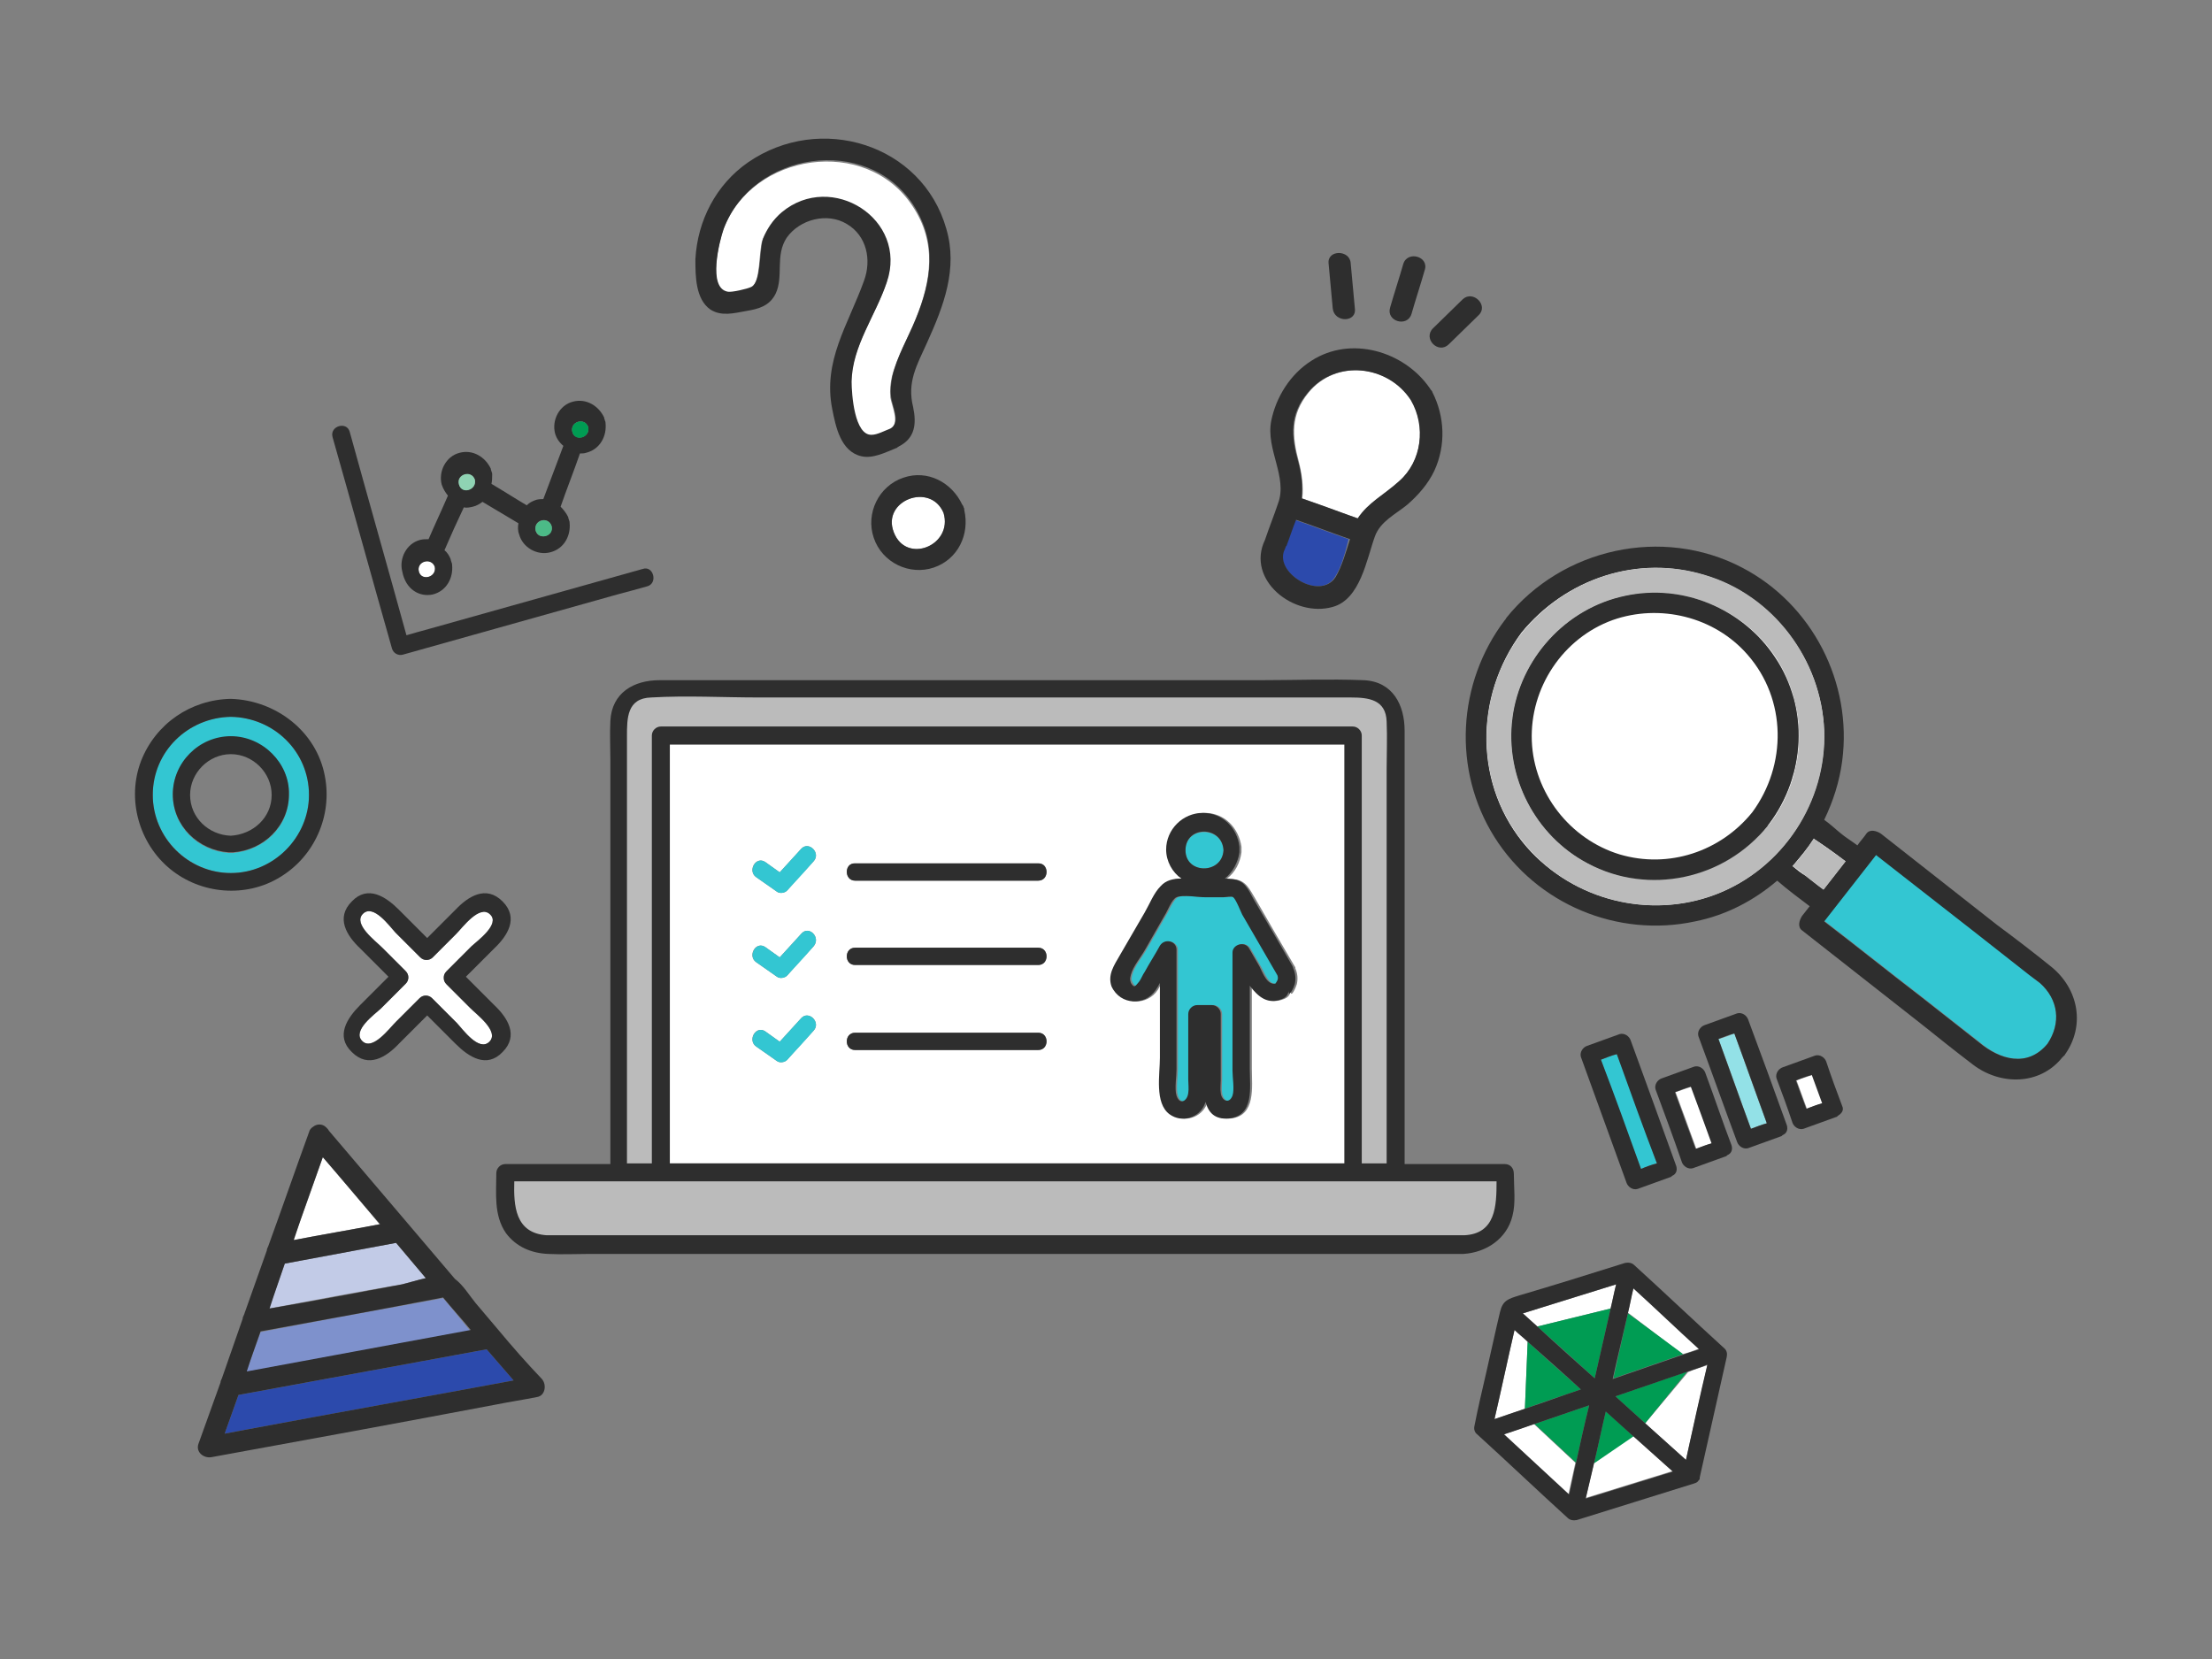 <?xml version="1.0" encoding="utf-8"?>
<!-- Generator: Adobe Illustrator 27.2.0, SVG Export Plug-In . SVG Version: 6.00 Build 0)  -->
<svg version="1.1" id="レイヤー_1" xmlns="http://www.w3.org/2000/svg" xmlns:xlink="http://www.w3.org/1999/xlink" x="0px"
	 y="0px" viewBox="0 0 320 240" style="enable-background:new 0 0 320 240;" xml:space="preserve">
<rect x="0" y="0" width="320" height="240" fill="#808080" stroke="none"/>
<style type="text/css">
	.st0{fill:#FFFFFF;}
	.st1{fill:#2E2E2E;}
	.st2{fill:#8FD3B3;}
	.st3{fill:#4CBA87;}
	.st4{fill:#009C53;}
	.st5{fill:#33C6D2;}
	.st6{fill:#93E1E7;}
	.st7{fill:#2C4AAC;}
	.st8{fill:none;}
	.st9{fill:#C2CBE7;}
	.st10{fill:#7E91CC;}
	.st11{fill:#BBBBBB;}
</style>
<g>
	<polygon class="st0" points="238.9,87 227.7,91.9 218.8,103.9 222.2,118.1 230.6,125 240.6,128.7 253.2,123 259.4,112.3 
		259.4,97.5 250.6,88 242.4,86.1 	"/>
</g>
<g>
	<g>
		<path class="st1" d="M93,82.3c-10.3,2.9-20.7,5.8-31,8.7c-1.1,0.3-2.2,0.6-3.2,0.9c-2.7-9.8-5.5-19.6-8.2-29.4
			c-0.4-1.6-2.9-0.9-2.5,0.7c2.9,10.2,5.7,20.4,8.6,30.6c0.2,0.7,0.9,1.1,1.6,0.9c10.3-2.9,20.7-5.8,31-8.7c1.5-0.4,3-0.8,4.4-1.2
			C95.2,84.3,94.5,81.8,93,82.3z"/>
	</g>
	<g>
		<path class="st0" d="M62.9,82c-0.5-1.5-2.7-0.8-2.3,0.7C61,84.2,63.2,83.5,62.9,82z"/>
	</g>
	<g>
		<path class="st1" d="M62.6,86c2-0.5,3-2.4,2.8-4.3c0-0.1,0-0.2-0.1-0.4c0-0.1-0.1-0.2-0.1-0.4c-0.2-0.5-0.5-1-0.9-1.3
			c0.9-2.1,1.8-4.1,2.8-6.2c0.4,0.1,0.9,0,1.3-0.1c0.5-0.1,1-0.4,1.4-0.7c1.7,1,3.5,2.1,5.2,3.1c-0.1,0.5-0.1,1.1,0.1,1.6
			c0.5,1.9,2.6,3.1,4.5,2.6c2-0.5,3-2.4,2.8-4.3c0-0.1,0-0.2-0.1-0.4c0-0.1-0.1-0.2-0.1-0.4c-0.3-0.6-0.7-1.1-1.1-1.5
			c0.9-2.6,1.9-5.1,2.8-7.7c0.3,0,0.6,0,0.9-0.1c2-0.5,3-2.4,2.8-4.3c0-0.1,0-0.2-0.1-0.4c0-0.1-0.1-0.2-0.1-0.4
			c-0.8-1.7-2.6-2.8-4.5-2.3c-2,0.5-3.1,2.7-2.6,4.6c0.2,0.7,0.6,1.3,1.2,1.8c-1,2.6-1.9,5.1-2.9,7.7c-0.3,0-0.6,0-1,0.1
			c-0.6,0.2-1,0.4-1.4,0.8c-1.7-1-3.4-2.1-5.1-3.1c0.1-0.5,0.1-0.9,0.1-1.4c0-0.1,0-0.2-0.1-0.4c0-0.1-0.1-0.2-0.1-0.4
			c-0.8-1.7-2.6-2.8-4.5-2.3c-2,0.5-3.1,2.7-2.6,4.6c0.2,0.6,0.5,1.1,0.9,1.6c-0.9,2.1-1.9,4.2-2.8,6.3c-0.4,0-0.8,0-1.2,0.1
			c-2,0.5-3.1,2.7-2.6,4.6C58.7,85.3,60.7,86.4,62.6,86z M85.1,61.8c0.3,1.5-1.9,2.1-2.3,0.7C82.4,61,84.6,60.3,85.1,61.8z
			 M79.8,76.1c0.3,1.5-1.9,2.1-2.3,0.7C77.1,75.2,79.3,74.6,79.8,76.1z M68.7,69.4c0.3,1.5-1.9,2.1-2.3,0.7
			C65.9,68.6,68.2,68,68.7,69.4z M62.9,82c0.3,1.5-1.9,2.1-2.3,0.7C60.2,81.2,62.4,80.6,62.9,82z"/>
	</g>
	<g>
		<path class="st2" d="M68.7,69.4c-0.5-1.5-2.7-0.8-2.3,0.7C66.8,71.6,69,70.9,68.7,69.4z"/>
	</g>
	<g>
		<path class="st3" d="M79.8,76.1c-0.5-1.5-2.7-0.8-2.3,0.7C78,78.2,80.2,77.6,79.8,76.1z"/>
	</g>
	<g>
		<path class="st4" d="M85.1,61.8c-0.5-1.5-2.7-0.8-2.3,0.7C83.2,64,85.4,63.3,85.1,61.8z"/>
	</g>
</g>
<g>
	<g>
		<path class="st5" d="M231.6,153.3c1.9,5.3,3.8,10.6,5.8,15.8c0.8-0.3,1.5-0.6,2.3-0.8c-1.9-5.3-3.8-10.6-5.8-15.8
			C233.1,152.7,232.4,153,231.6,153.3z"/>
	</g>
	<g>
		<path class="st1" d="M235.9,150.5c-0.2-0.6-0.9-1.1-1.6-0.9c-1.6,0.6-3.1,1.1-4.7,1.7c-0.6,0.2-1.1,0.9-0.9,1.6
			c2.2,6.1,4.4,12.1,6.6,18.2c0.2,0.6,0.9,1.1,1.6,0.9c1.6-0.6,3.1-1.1,4.7-1.7c0.1,0,0.2-0.1,0.3-0.2c0.5-0.2,0.8-0.7,0.6-1.4
			C240.3,162.6,238.1,156.5,235.9,150.5z M237.4,169.1c-1.9-5.3-3.8-10.6-5.8-15.8c0.8-0.3,1.5-0.6,2.3-0.8
			c1.9,5.3,3.8,10.6,5.8,15.8C238.9,168.5,238.1,168.8,237.4,169.1z"/>
	</g>
	<g>
		<path class="st0" d="M242.4,158c1,2.7,2,5.4,3,8.2c0.8-0.3,1.5-0.6,2.3-0.8c-1-2.7-2-5.4-3-8.2C243.9,157.5,243.2,157.7,242.4,158
			z"/>
	</g>
	<g>
		<path class="st1" d="M246.7,155.2c-0.2-0.6-0.9-1.1-1.6-0.9c-1.6,0.6-3.1,1.1-4.7,1.7c-0.6,0.2-1.1,0.9-0.9,1.6
			c1.3,3.5,2.6,7,3.8,10.5c0.2,0.6,0.9,1.1,1.6,0.9c1.6-0.6,3.1-1.1,4.7-1.7c0.1,0,0.2-0.1,0.3-0.2c0.5-0.2,0.8-0.7,0.6-1.4
			C249.2,162.3,248,158.7,246.7,155.2z M245.3,166.2c-1-2.7-2-5.4-3-8.2c0.8-0.3,1.5-0.6,2.3-0.8c1,2.7,2,5.4,3,8.2
			C246.9,165.6,246.1,165.9,245.3,166.2z"/>
	</g>
	<g>
		<path class="st6" d="M248.6,150.3c1.6,4.3,3.1,8.6,4.7,13c0.8-0.3,1.5-0.6,2.3-0.8c-1.6-4.3-3.1-8.6-4.7-13
			C250.2,149.8,249.4,150.1,248.6,150.3z"/>
	</g>
	<g>
		<path class="st1" d="M252.9,147.5c-0.2-0.6-0.9-1.1-1.6-0.9c-1.6,0.6-3.1,1.1-4.7,1.7c-0.6,0.2-1.1,0.9-0.9,1.6
			c1.9,5.1,3.7,10.2,5.6,15.3c0.2,0.6,0.9,1.1,1.6,0.9c1.6-0.6,3.1-1.1,4.7-1.7c0.1,0,0.2-0.1,0.3-0.2c0.5-0.2,0.8-0.7,0.6-1.4
			C256.7,157.8,254.8,152.6,252.9,147.5z M253.3,163.3c-1.6-4.3-3.1-8.6-4.7-13c0.8-0.3,1.5-0.6,2.3-0.8c1.6,4.3,3.1,8.6,4.7,13
			C254.9,162.7,254.1,163,253.3,163.3z"/>
	</g>
	<g>
		<path class="st0" d="M259.9,156.3c0.5,1.4,1,2.7,1.5,4.1c0.8-0.3,1.5-0.6,2.3-0.8c-0.5-1.4-1-2.7-1.5-4.1
			C261.4,155.8,260.6,156,259.9,156.3z"/>
	</g>
	<g>
		<path class="st1" d="M266.5,160c-0.8-2.1-1.6-4.3-2.3-6.4c-0.2-0.6-0.9-1.1-1.6-0.9c-1.6,0.6-3.1,1.1-4.7,1.7
			c-0.6,0.2-1.1,0.9-0.9,1.6c0.8,2.1,1.6,4.3,2.3,6.4c0.2,0.6,0.9,1.1,1.6,0.9c1.6-0.6,3.1-1.1,4.7-1.7c0.1,0,0.2-0.1,0.3-0.2
			C266.4,161.1,266.8,160.6,266.5,160z M261.3,160.4c-0.5-1.4-1-2.7-1.5-4.1c0.8-0.3,1.5-0.6,2.3-0.8c0.5,1.4,1,2.7,1.5,4.1
			C262.9,159.8,262.1,160.1,261.3,160.4z"/>
	</g>
</g>
<g>
	<g>
		<path class="st0" d="M230.6,211.6c-0.4,1.7-0.8,3.4-1.2,5.1c4.2-1.3,8.4-2.6,12.6-3.9c-1.9-1.7-3.8-3.4-5.7-5.1L230.6,211.6z"/>
	</g>
	<g>
		<path class="st0" d="M238,205.9c2,1.8,3.9,3.5,5.9,5.3c1-4.6,2.1-9.2,3.1-13.7c-0.9,0.3-1.9,0.6-2.8,1L238,205.9z"/>
	</g>
	<g>
		<path class="st0" d="M245.8,195.1c-3.2-2.9-6.3-5.9-9.5-8.8c-0.3,1.2-0.5,2.4-0.8,3.6l7.9,6C244.2,195.7,245,195.4,245.8,195.1z"
			/>
	</g>
	<g>
		<path class="st0" d="M222.4,191.9l10.6-2.6c0.3-1.2,0.5-2.3,0.8-3.5c-4.5,1.4-9,2.8-13.5,4.2C221,190.6,221.7,191.3,222.4,191.9z"
			/>
	</g>
	<g>
		<path class="st0" d="M217.5,207.5c3.1,2.9,6.3,5.8,9.4,8.7c0.3-1.5,0.7-3.1,1-4.6l-6-5.6C220.5,206.5,219,207,217.5,207.5z"/>
	</g>
	<g>
		<path class="st0" d="M221,194.1c-0.6-0.6-1.3-1.1-1.9-1.7c-1,4.3-1.9,8.6-2.9,12.9c1.5-0.5,3-1,4.4-1.5L221,194.1z"/>
	</g>
	<g>
		<path class="st4" d="M228,211.6c0.6-2.8,1.2-5.5,1.9-8.3c-2.6,0.9-5.3,1.8-7.9,2.7L228,211.6z"/>
	</g>
	<g>
		<path class="st4" d="M233.7,202c1.4,1.3,2.9,2.6,4.3,3.9l6.1-7.5C240.6,199.6,237.2,200.8,233.7,202z"/>
	</g>
	<g>
		<path class="st4" d="M235.5,190c-0.7,3.1-1.4,6.3-2.1,9.4c3.4-1.2,6.7-2.3,10.1-3.5L235.5,190z"/>
	</g>
	<g>
		<path class="st4" d="M232.3,204.2c-0.6,2.5-1.1,5-1.7,7.5l5.7-3.9C234.9,206.5,233.6,205.3,232.3,204.2z"/>
	</g>
	<g>
		<path class="st4" d="M228.7,201c-2.6-2.3-5.2-4.6-7.7-6.9l-0.4,9.7C223.3,202.8,226,201.9,228.7,201z"/>
	</g>
	<g>
		<path class="st4" d="M230.7,199.4c0.8-3.4,1.5-6.7,2.3-10.1l-10.6,2.6C225.2,194.4,228,196.9,230.7,199.4z"/>
	</g>
	<g>
		<path class="st1" d="M249.5,195.1c-4.4-4-8.7-8.1-13.1-12.1c-0.3-0.3-0.8-0.4-1.3-0.3c-5.1,1.6-10.2,3.2-15.3,4.7
			c-1.6,0.5-2.4,0.7-2.8,2.4c-0.7,2.9-1.3,5.8-2,8.8c-0.6,2.6-1.2,5.1-1.7,7.7c-0.1,0.4,0,0.9,0.4,1.2c4.4,4,8.7,8.1,13.1,12.1
			c0.3,0.3,0.8,0.4,1.3,0.3c5.7-1.8,11.3-3.5,17-5.3c0.3-0.1,0.5-0.2,0.6-0.4c0,0,0,0,0,0c0,0,0.1-0.1,0.1-0.1
			c0.1-0.1,0.1-0.2,0.1-0.4c1.3-5.8,2.6-11.6,3.9-17.4C249.9,195.8,249.8,195.4,249.5,195.1z M219.1,192.4c0.6,0.6,1.3,1.1,1.9,1.7
			c2.6,2.3,5.2,4.6,7.7,6.9c-2.7,0.9-5.4,1.9-8.1,2.8c-1.5,0.5-3,1-4.4,1.5C217.2,201,218.1,196.7,219.1,192.4z M228,211.6
			c-0.3,1.5-0.7,3.1-1,4.6c-3.1-2.9-6.3-5.8-9.4-8.7c1.5-0.5,3-1,4.4-1.5c2.6-0.9,5.3-1.8,7.9-2.7
			C229.2,206.1,228.6,208.8,228,211.6z M233,189.3c-0.8,3.4-1.5,6.7-2.3,10.1c-2.8-2.5-5.6-5-8.3-7.5c-0.7-0.6-1.4-1.3-2.1-1.9
			c4.5-1.4,9-2.8,13.5-4.2C233.5,186.9,233.3,188.1,233,189.3z M235.5,190c0.3-1.2,0.5-2.4,0.8-3.6c3.2,2.9,6.3,5.9,9.5,8.8
			c-0.8,0.3-1.6,0.5-2.4,0.8c-3.4,1.2-6.7,2.3-10.1,3.5C234,196.3,234.8,193.1,235.5,190z M229.4,216.8c0.4-1.7,0.8-3.4,1.2-5.1
			c0.6-2.5,1.1-5,1.7-7.5c1.3,1.2,2.7,2.4,4,3.6c1.9,1.7,3.8,3.4,5.7,5.1C237.8,214.2,233.6,215.5,229.4,216.8z M243.9,211.2
			c-2-1.8-3.9-3.5-5.9-5.3c-1.4-1.3-2.9-2.6-4.3-3.9c3.5-1.2,7-2.4,10.5-3.6c0.9-0.3,1.9-0.6,2.8-1
			C245.9,202,244.9,206.6,243.9,211.2z"/>
	</g>
</g>
<g>
	<g>
		<path class="st1" d="M192.2,38.1c0.2,2.2,0.4,4.3,0.6,6.5c0.2,2.1,3.5,2.1,3.2,0c-0.2-2.2-0.4-4.3-0.6-6.5
			C195.3,36.1,192,36.1,192.2,38.1z"/>
	</g>
	<g>
		<path class="st1" d="M203,38.2c-0.6,2.1-1.3,4.2-1.9,6.3c-0.6,2,2.5,2.9,3.1,0.9c0.6-2.1,1.3-4.2,1.9-6.3
			C206.8,37.1,203.6,36.2,203,38.2z"/>
	</g>
	<g>
		<path class="st1" d="M211.6,43.3c-1.4,1.4-2.9,2.8-4.3,4.2c-1.5,1.5,0.8,3.8,2.3,2.3c1.4-1.4,2.9-2.8,4.3-4.2
			C215.4,44.2,213.1,41.9,211.6,43.3z"/>
	</g>
	<g>
		<path class="st7" d="M186,79c0,0,0,0.1-0.1,0.1c0,0.1-0.1,0.2-0.1,0.3c-1.7,3.3,5.1,7.6,7.3,4.1c1-1.5,1.5-3.6,2-5.5
			c-2.6-0.9-5.2-1.9-7.8-2.8C186.9,76.5,186.5,77.8,186,79z"/>
	</g>
	<g>
		<path class="st0" d="M204.2,57.9c-3.3-5.1-10.9-6-14.9-1.1c-2.6,3.2-2.4,6.3-1.4,10c0.4,1.6,0.7,3.5,0.5,5.3c2.7,1,5.4,2,8.1,2.9
			c1.5-2.3,3.8-3.4,6-5.4C205.7,66.7,206.3,61.7,204.2,57.9z"/>
	</g>
	<g>
		<path class="st1" d="M207.5,68.1c1.7-3.7,1.5-7.9-0.3-11.4c0-0.1-0.1-0.2-0.2-0.3c-0.1-0.1-0.1-0.2-0.2-0.3
			c-3.7-5.3-11.4-7.6-17.1-3.9c-3,1.9-5.1,5.2-5.8,8.7c-0.8,4.1,2.4,8.1,1,11.9c-0.6,1.8-1.3,3.5-1.9,5.3c-2.8,5.8,4.2,11.3,9.8,9.7
			c4-1.1,4.9-6.9,6.1-10.2c0.8-2.2,3-3.2,4.7-4.6C205.2,71.6,206.6,70,207.5,68.1z M193.2,83.5c-2.3,3.5-9.1-0.8-7.3-4.1
			c0-0.1,0.1-0.2,0.1-0.3c0,0,0-0.1,0.1-0.1c0.5-1.3,0.9-2.6,1.4-3.8c2.6,0.9,5.2,1.9,7.8,2.8C194.7,79.9,194.1,82,193.2,83.5z
			 M202.4,69.6c-2.2,2-4.5,3.1-6,5.4c-2.7-1-5.4-2-8.1-2.9c0.2-1.7,0-3.6-0.5-5.3c-1-3.7-1.3-6.8,1.4-10c4-4.9,11.6-4,14.9,1.1
			C206.3,61.7,205.7,66.7,202.4,69.6z"/>
	</g>
</g>
<g>
	<g>
		<path class="st8" d="M33.4,109.1c-3.2,0-5.9,2.7-5.9,5.9c0,3.3,2.7,5.8,5.9,5.9c3.2-0.1,5.9-2.6,5.9-5.9
			C39.3,111.8,36.6,109.1,33.4,109.1z"/>
	</g>
	<g>
		<path class="st5" d="M33.4,103.7c-6.2,0.1-11.3,5-11.3,11.3c0,6.2,5.2,11.3,11.3,11.3c6.2,0,11.3-5.1,11.3-11.3
			C44.7,108.7,39.6,103.8,33.4,103.7z M33.7,123.4c-0.1,0-0.2,0-0.3,0c-0.1,0-0.2,0-0.3,0c-4.4-0.3-8.1-3.8-8.1-8.4
			c0-4.6,3.9-8.4,8.4-8.4c4.6,0,8.5,3.9,8.4,8.4C41.8,119.6,38.2,123,33.7,123.4z"/>
	</g>
	<g>
		<path class="st1" d="M47,112.3c-1.2-6.5-7.1-11-13.6-11.2c-5.8,0.1-10.9,3.6-13,9c-2.1,5.5-0.3,11.9,4.2,15.6
			c4.5,3.7,11,4.2,15.9,1.2C45.5,123.9,48.1,118,47,112.3z M33.4,126.3c-6.2,0-11.3-5.1-11.3-11.3c0-6.3,5.1-11.2,11.3-11.3
			c6.2,0.1,11.3,5,11.3,11.3C44.7,121.1,39.6,126.3,33.4,126.3z"/>
	</g>
	<g>
		<path class="st1" d="M33.4,106.5c-4.6,0-8.4,3.8-8.4,8.4c0,4.6,3.7,8.1,8.1,8.4c0.1,0,0.2,0,0.3,0c0.1,0,0.2,0,0.3,0
			c4.4-0.3,8.1-3.8,8.1-8.4C41.9,110.4,38,106.5,33.4,106.5z M33.4,120.9c-3.2-0.1-5.9-2.6-5.9-5.9c0-3.2,2.7-5.9,5.9-5.9
			c3.2,0,5.9,2.7,5.9,5.9C39.3,118.3,36.6,120.7,33.4,120.9z"/>
	</g>
</g>
<g>
	<g>
		<path class="st0" d="M66,135.1c-1.1,1.1-2.3,2.3-3.4,3.4c-0.5,0.5-1.3,0.5-1.8,0c-1.2-1.2-2.4-2.4-3.6-3.6
			c-0.9-0.9-3.2-4.2-4.7-2.7c-1.5,1.5,2,4,2.8,4.9c1.1,1.1,2.3,2.3,3.4,3.4c0.5,0.5,0.5,1.3,0,1.8c-1.2,1.2-2.4,2.4-3.6,3.6
			c-0.9,0.9-4.2,3.2-2.7,4.7c1.5,1.5,4-2,4.9-2.8c1.1-1.1,2.3-2.3,3.4-3.4c0.5-0.5,1.3-0.5,1.8,0c1.2,1.2,2.4,2.4,3.6,3.6
			c0.9,0.9,3.2,4.2,4.7,2.7c1.5-1.5-2-4-2.8-4.9c-1.1-1.1-2.3-2.3-3.4-3.4c-0.3-0.3-0.4-0.6-0.4-0.9c0,0,0,0,0,0c0,0,0,0,0-0.1
			c0-0.3,0.1-0.6,0.4-0.9c1.2-1.2,2.4-2.4,3.6-3.6c0.9-0.9,4.2-3.2,2.7-4.7C69.4,130.7,66.9,134.2,66,135.1z"/>
	</g>
	<g>
		<path class="st1" d="M72.7,130.4c-2.4-2.4-5-0.7-6.8,1.2c-1.4,1.4-2.8,2.8-4.1,4.1c-1.4-1.4-2.8-2.8-4.1-4.1
			c-1.9-1.9-4.5-3.6-6.8-1.2c-2.4,2.4-0.7,5,1.2,6.8c1.4,1.4,2.8,2.8,4.1,4.1c-1.4,1.4-2.8,2.8-4.1,4.1c-1.9,1.9-3.6,4.5-1.2,6.8
			c2.4,2.4,5,0.7,6.8-1.2c1.4-1.4,2.8-2.8,4.1-4.1c1.4,1.4,2.8,2.8,4.1,4.1c1.9,1.9,4.5,3.6,6.8,1.2c2.4-2.4,0.7-5-1.2-6.8
			c-1.4-1.4-2.8-2.8-4.1-4.1c1.4-1.4,2.8-2.8,4.1-4.1C73.4,135.4,75.1,132.8,72.7,130.4z M68.2,136.9c-1.2,1.2-2.4,2.4-3.6,3.6
			c-0.3,0.3-0.4,0.6-0.4,0.9c0,0,0,0,0,0.1c0,0,0,0,0,0c0,0.3,0.1,0.6,0.4,0.9c1.1,1.1,2.3,2.3,3.4,3.4c0.9,0.9,4.3,3.4,2.8,4.9
			c-1.5,1.5-3.9-1.8-4.7-2.7c-1.2-1.2-2.4-2.4-3.6-3.6c-0.5-0.5-1.3-0.5-1.8,0c-1.1,1.1-2.3,2.3-3.4,3.4c-0.9,0.9-3.4,4.3-4.9,2.8
			c-1.5-1.5,1.8-3.9,2.7-4.7c1.2-1.2,2.4-2.4,3.6-3.6c0.5-0.5,0.5-1.3,0-1.8c-1.1-1.1-2.3-2.3-3.4-3.4c-0.9-0.9-4.3-3.4-2.8-4.9
			c1.5-1.5,3.9,1.8,4.7,2.7c1.2,1.2,2.4,2.4,3.6,3.6c0.5,0.5,1.3,0.5,1.8,0c1.1-1.1,2.3-2.3,3.4-3.4c0.9-0.9,3.4-4.3,4.9-2.8
			C72.4,133.7,69.1,136.1,68.2,136.9z"/>
	</g>
</g>
<g>
	<g>
		<path class="st0" d="M46.7,167.4c-1.4,4-2.8,8-4.3,12c4.2-0.8,8.4-1.5,12.5-2.3C52.2,173.8,49.4,170.6,46.7,167.4z"/>
	</g>
	<g>
		<path class="st9" d="M61.6,184.9c-1.4-1.7-2.9-3.4-4.3-5.1c-5.4,1-10.7,2-16.1,3c-0.8,2.2-1.5,4.3-2.3,6.5
			c6.4-1.2,12.8-2.4,19.2-3.5C59,185.6,60.3,185.2,61.6,184.9z"/>
	</g>
	<g>
		<path class="st10" d="M64.1,187.8c-8.8,1.6-17.6,3.2-26.4,4.9c-0.7,1.9-1.4,3.9-2.1,5.8c10.8-2,21.6-4,32.4-6
			C66.7,190.9,65.4,189.3,64.1,187.8z"/>
	</g>
	<g>
		<path class="st7" d="M34.5,201.8c-0.7,1.9-1.3,3.7-2,5.6c1.1-0.2,2.1-0.4,3.2-0.6c12.9-2.4,25.7-4.7,38.6-7.1
			c-1.3-1.5-2.6-3-3.9-4.5C58.4,197.4,46.4,199.6,34.5,201.8z"/>
	</g>
	<g>
		<path class="st1" d="M72.1,192.4c-1.1-1.3-2.2-2.6-3.3-3.9c-0.9-1.1-1.8-2.6-3-3.5c-2.3-2.7-4.5-5.3-6.8-8
			c-3.8-4.5-7.6-8.9-11.4-13.4c-0.1-0.2-0.2-0.3-0.4-0.5c-0.6-0.6-1.4-0.5-1.9-0.1c-0.3,0.2-0.5,0.4-0.6,0.8c-2,5.5-3.9,11-5.9,16.5
			c-0.1,0.2-0.2,0.4-0.2,0.6c-1.1,3.1-2.2,6.2-3.3,9.3c-0.1,0.2-0.2,0.4-0.2,0.6c-1,2.9-2,5.7-3,8.6c-0.1,0.2-0.2,0.4-0.2,0.6
			c-1.1,3-2.1,5.9-3.2,8.9c-0.4,1.2,0.8,2.1,1.9,1.9c13.7-2.5,27.4-5,41.1-7.6c2-0.4,4-0.7,6-1.1c1.2-0.2,1.4-1.8,0.7-2.6
			C76.2,197.2,74.1,194.8,72.1,192.4z M46.7,167.4c2.8,3.2,5.5,6.5,8.3,9.7c-4.2,0.8-8.4,1.5-12.5,2.3
			C43.8,175.4,45.3,171.4,46.7,167.4z M41.2,182.8c5.4-1,10.7-2,16.1-3c1.4,1.7,2.9,3.4,4.3,5.1c-1.3,0.3-2.6,0.7-3.4,0.9
			c-6.4,1.2-12.8,2.4-19.2,3.5C39.7,187.1,40.5,184.9,41.2,182.8z M37.7,192.6c8.8-1.6,17.6-3.2,26.4-4.9c1.3,1.6,2.7,3.1,4,4.7
			c-10.8,2-21.6,4-32.4,6C36.3,196.5,37,194.6,37.7,192.6z M35.7,206.8c-1.1,0.2-2.1,0.4-3.2,0.6c0.7-1.9,1.3-3.7,2-5.6
			c12-2.2,23.9-4.4,35.9-6.6c1.3,1.5,2.6,3,3.9,4.5C61.4,202.1,48.5,204.4,35.7,206.8z"/>
	</g>
</g>
<g>
	<path class="st0" d="M94.4,162.2c0-18.6,0-37.2,0-55.8c0-0.7,0.6-1.3,1.3-1.3c4.1,0,8.3,0,12.4,0c18,0,35.9,0,53.9,0
		c11.3,0,22.5,0,33.8,0c0.7,0,1.3,0.6,1.3,1.3c0,2.7,0,5.3,0,8c0,18,0,35.9,0,53.9c1.2,0,2.4,0,3.6,0c0-19,0-38.1,0-57.1
		c0-2.3,0.1-4.6,0-6.9c-0.2-3.2-2.7-3.5-5.1-3.5c-6.9,0-13.8,0-20.7,0c-21.6,0-43.3,0-64.9,0c-5.2,0-10.4-0.3-15.6,0
		c-3.5,0.2-3.5,3.1-3.5,5.6c0,3.7,0,7.3,0,11c0,16.9,0,33.9,0,50.8c1.2,0,2.4,0,3.6,0C94.4,166.3,94.4,164.3,94.4,162.2z"/>
</g>
<g>
	<path class="st0" d="M96.9,107.7c0,2.2,0,4.5,0,6.7c0,18,0,35.9,0,53.9c23.9,0,47.9,0,71.8,0c8.6,0,17.2,0,25.8,0c0-2,0-4.1,0-6.1
		c0-18.2,0-36.3,0-54.5c-3.7,0-7.4,0-11.2,0c-18,0-35.9,0-53.9,0C118.6,107.7,107.8,107.7,96.9,107.7z M117.7,149.1
		c-1.3,1.4-2.6,2.8-3.8,4.2c-0.4,0.4-1.1,0.5-1.5,0.2c-1-0.7-2-1.4-3-2.1c-1.3-0.9-0.1-3.1,1.3-2.2c0.7,0.5,1.4,1,2.1,1.5
		c1-1.1,2.1-2.3,3.1-3.4C117,146.1,118.8,147.9,117.7,149.1z M117.7,136.9c-1.3,1.4-2.6,2.8-3.8,4.2c-0.4,0.4-1.1,0.5-1.5,0.2
		c-1-0.7-2-1.4-3-2.1c-1.3-0.9-0.1-3.1,1.3-2.2c0.7,0.5,1.4,1,2.1,1.5c1-1.1,2.1-2.3,3.1-3.4C117,133.8,118.8,135.6,117.7,136.9z
		 M117.7,124.6c-1.3,1.4-2.6,2.8-3.8,4.2c-0.4,0.4-1.1,0.5-1.5,0.2c-1-0.7-2-1.4-3-2.1c-1.3-0.9-0.1-3.1,1.3-2.2
		c0.7,0.5,1.4,1,2.1,1.5c1-1.1,2.1-2.3,3.1-3.4C117,121.6,118.8,123.4,117.7,124.6z M150.2,151.9c-8.8,0-17.6,0-26.5,0
		c-1.6,0-1.6-2.5,0-2.5c8.8,0,17.6,0,26.5,0C151.8,149.4,151.8,151.9,150.2,151.9z M150.2,139.6c-8.8,0-17.6,0-26.5,0
		c-1.6,0-1.6-2.5,0-2.5c8.8,0,17.6,0,26.5,0C151.8,137.1,151.8,139.6,150.2,139.6z M162.3,138.2c1.2-2.1,2.4-4.1,3.6-6.2
		c0.7-1.2,1.3-2.7,2.3-3.8c0.8-0.9,1.9-1.1,3-1.1c-1.3-1-2.2-2.5-2.2-4.2c0-2.9,2.4-5.3,5.3-5.3c2.9,0,4.9,2.2,5.3,4.9
		c0,0.1,0,0.2,0,0.4c0,0.1,0,0.3,0,0.4c-0.2,1.5-0.9,2.9-2.1,3.8c0.4,0,0.7,0,1.1,0.1c1.7,0.2,2.2,1.5,3,2.8
		c1.9,3.3,3.8,6.6,5.7,9.8c0.1,0.1,0.1,0.2,0.1,0.3c0,0,0,0,0,0c0.3,0.7,0.4,1.5,0.2,2.3c-0.1,0.4-0.9,2.2-0.9,0.9
		c0,0.6-0.4,1-0.9,1.2c-2.1,0.9-3.6-0.3-4.7-1.9c0,1.1,0,2.1,0,3.2c0,2.9,0,5.9,0,8.8c0,2.6,0.6,6.8-3,7.2c-2.1,0.2-3-0.9-3.4-2.4
		c0,0.1-0.1,0.2-0.1,0.3c-0.8,2-3.3,2.8-5.1,1.5c-2.2-1.6-1.4-5.9-1.4-8.2c0-3.6,0-7.2,0-10.8c-0.2,0.3-0.4,0.6-0.6,1
		c-1.5,2.3-5.1,2.3-6.1-0.5C160.5,141,161.5,139.6,162.3,138.2z M150.2,127.4c-8.8,0-17.6,0-26.5,0c-1.6,0-1.6-2.5,0-2.5
		c8.8,0,17.6,0,26.5,0C151.8,124.8,151.8,127.4,150.2,127.4z"/>
</g>
<g>
	<path class="st0" d="M200,170.9c-26,0-52,0-77.9,0c-15.9,0-31.8,0-47.7,0c0,3.6,0.1,7.6,4.7,7.8c0.4,0,0.9,0,1.4,0
		c3.1,0,6.3,0,9.4,0c24.2,0,48.4,0,72.6,0c16.4,0,32.9,0,49.3,0c4.6-0.2,4.8-4.3,4.7-7.8C211,170.9,205.5,170.9,200,170.9z"/>
</g>
<g>
	<path class="st1" d="M217.7,168.4c-4.8,0-9.7,0-14.5,0c0-17.5,0-34.9,0-52.4c0-3.4,0-6.9,0-10.3c0-3.7-1.7-7.1-5.9-7.3
		c-5-0.2-10.1,0-15.1,0c-22.1,0-44.2,0-66.3,0c-6.8,0-13.7,0-20.5,0c-3.7,0-6.9,1.8-7.1,5.9c-0.1,1.9,0,3.8,0,5.7
		c0,19.5,0,38.9,0,58.4c0,0,0,0,0,0c-5.1,0-10.1,0-15.2,0c-0.7,0-1.3,0.6-1.3,1.3c0,2.9-0.4,6.1,1.4,8.7c1.5,2,3.7,2.9,6.1,3
		c2,0.1,4,0,5.9,0c9.9,0,19.8,0,29.6,0c26,0,52.1,0,78.1,0c6.3,0,12.5,0,18.8,0c3.3-0.2,6.3-2.2,7.1-5.5c0.5-1.9,0.2-4.1,0.2-6.1
		C219,168.9,218.4,168.4,217.7,168.4z M194.5,107.7c0,18.2,0,36.3,0,54.5c0,2,0,4.1,0,6.1c-8.6,0-17.2,0-25.8,0
		c-23.9,0-47.9,0-71.8,0c0-18,0-35.9,0-53.9c0-2.2,0-4.5,0-6.7c10.8,0,21.7,0,32.5,0c18,0,35.9,0,53.9,0
		C187.1,107.7,190.8,107.7,194.5,107.7z"/>
</g>
<g id="XMLID_00000052094213955889969360000014977479028341066888_">
	<g>
		<path class="st11" d="M216.5,170.9c0,3.5-0.1,7.6-4.7,7.8c-16.4,0-32.9,0-49.3,0c-24.2,0-48.4,0-72.6,0c-3.1,0-6.3,0-9.4,0
			c-0.5,0-0.9,0-1.4,0c-4.6-0.3-4.8-4.3-4.7-7.8c15.9,0,31.8,0,47.7,0c26,0,52,0,77.9,0C205.5,170.9,211,170.9,216.5,170.9z"/>
		<path class="st11" d="M200.6,104.4c0.1,2.3,0,4.6,0,6.8c0,19,0,38.1,0,57.1c-1.2,0-2.4,0-3.6,0c0-18,0-35.9,0-53.9
			c0-2.7,0-5.3,0-8c0-0.7-0.6-1.3-1.3-1.3c-11.3,0-22.5,0-33.8,0c-18,0-35.9,0-53.9,0c-4.1,0-8.3,0-12.4,0c-0.7,0-1.3,0.6-1.3,1.3
			c0,18.6,0,37.2,0,55.8c0,2,0,4.1,0,6.1c-1.2,0-2.4,0-3.6,0c0-16.9,0-33.9,0-50.8c0-3.7,0-7.3,0-11c0-2.6,0-5.5,3.5-5.6
			c5.2-0.3,10.4,0,15.6,0c21.6,0,43.3,0,64.9,0c6.9,0,13.8,0,20.7,0C198,100.9,200.5,101.2,200.6,104.4z"/>
	</g>
</g>
<g>
	<path class="st5" d="M177,123c-0.2-3.5-5.5-3.5-5.5,0C171.5,126.5,176.8,126.5,177,123z"/>
</g>
<g>
	<path class="st5" d="M165,142c0.3-0.4,0.5-0.9,0.8-1.4c0.7-1.3,1.5-2.5,2.2-3.8c0.6-1.1,2.4-0.6,2.4,0.6c0,5.8,0,11.5,0,17.3
		c0,1.1-0.3,2.8,0,3.8c0.5,1.5,1.6,0.7,1.7-0.4c0.1-0.6,0-1.3,0-1.9c0-3.2,0-6.3,0-9.5c0-0.7,0.6-1.3,1.3-1.3c0.7,0,1.4,0,2.1,0
		c0.7,0,1.3,0.6,1.3,1.3c0,3.2,0,6.3,0,9.5c0,0.6-0.1,1.3,0,1.9c0.1,1.1,1.2,1.8,1.7,0.4c0.3-0.9,0-2.7,0-3.6c0-5.7,0-11.4,0-17.1
		c0-1.3,1.7-1.7,2.4-0.6c0.5,0.9,1,1.7,1.5,2.6c0.6,1,1.1,2.7,2.3,2.5c0.3-0.3,0.5-0.6,0.3-1.2c-1.7-2.9-3.4-5.9-5.1-8.8
		c-0.3-0.4-0.9-2.2-1.3-2.5c-0.2-0.2-1.1,0-1.4,0c-0.9,0-1.8,0-2.7,0c-1,0-3.3-0.4-4.1,0c-0.7,0.4-1.3,2-1.7,2.6
		c-0.9,1.6-1.9,3.3-2.8,4.9c-0.6,1.1-1.8,2.5-2.1,3.7c-0.1,0.5-0.2,0.7,0.1,1.2C164.3,142.9,164.5,142.7,165,142z"/>
</g>
<g>
	<path class="st1" d="M167.2,143.2c0.2-0.3,0.4-0.6,0.6-1c0,3.6,0,7.2,0,10.8c0,2.4-0.8,6.6,1.4,8.2c1.8,1.3,4.3,0.5,5.1-1.5
		c0-0.1,0.1-0.2,0.1-0.3c0.4,1.5,1.3,2.6,3.4,2.4c3.7-0.4,3-4.6,3-7.2c0-2.9,0-5.9,0-8.8c0-1.1,0-2.1,0-3.2c1.2,1.6,2.6,2.8,4.7,1.9
		c0.5-0.2,0.9-0.6,0.9-1.2c0,1.2,0.8-0.5,0.9-0.9c0.2-0.8,0.1-1.6-0.2-2.3c0,0,0,0,0,0c0-0.1-0.1-0.2-0.1-0.3
		c-1.9-3.3-3.8-6.6-5.7-9.8c-0.7-1.3-1.3-2.7-3-2.8c-0.4,0-0.7-0.1-1.1-0.1c1.1-0.9,1.9-2.3,2.1-3.8c0-0.1,0-0.2,0-0.4
		c0-0.1,0-0.3,0-0.4c-0.3-2.7-2.4-4.9-5.3-4.9c-2.9,0-5.3,2.4-5.3,5.3c0,1.7,0.9,3.3,2.2,4.2c-1.1,0-2.2,0.2-3,1.1
		c-1,1-1.6,2.6-2.3,3.8c-1.2,2.1-2.4,4.1-3.6,6.2c-0.8,1.4-1.8,2.8-1.2,4.5C162.1,145.5,165.7,145.5,167.2,143.2z M177,123
		c-0.2,3.5-5.5,3.5-5.5,0C171.5,119.4,176.8,119.4,177,123z M163.6,141c0.3-1.2,1.5-2.6,2.1-3.7c0.9-1.6,1.9-3.3,2.8-4.9
		c0.4-0.6,1-2.3,1.7-2.6c0.9-0.4,3.1,0,4.1,0c0.9,0,1.8,0,2.7,0c0.3,0,1.2-0.2,1.4,0c0.4,0.3,1.1,2.1,1.3,2.5
		c1.7,2.9,3.4,5.9,5.1,8.8c0.2,0.6-0.1,0.9-0.3,1.2c-1.2,0.2-1.8-1.5-2.3-2.5c-0.5-0.9-1-1.7-1.5-2.6c-0.6-1.1-2.4-0.6-2.4,0.6
		c0,5.7,0,11.4,0,17.1c0,1,0.3,2.7,0,3.6c-0.5,1.3-1.6,0.7-1.7-0.4c-0.1-0.6,0-1.3,0-1.9c0-3.2,0-6.3,0-9.5c0-0.7-0.6-1.3-1.3-1.3
		c-0.7,0-1.4,0-2.1,0c-0.7,0-1.3,0.6-1.3,1.3c0,3.2,0,6.3,0,9.5c0,0.6,0.1,1.3,0,1.9c-0.1,1.1-1.2,1.9-1.7,0.4c-0.3-1,0-2.7,0-3.8
		c0-5.8,0-11.5,0-17.3c0-1.3-1.7-1.7-2.4-0.6c-0.7,1.3-1.5,2.5-2.2,3.8c-0.3,0.4-0.5,1-0.8,1.4c-0.6,0.7-0.7,1-1.2,0.2
		C163.4,141.6,163.5,141.5,163.6,141z"/>
</g>
<g>
	<path class="st5" d="M115.9,122.8c-1,1.1-2.1,2.3-3.1,3.4c-0.7-0.5-1.4-1-2.1-1.5c-1.3-0.9-2.6,1.3-1.3,2.2c1,0.7,2,1.4,3,2.1
		c0.4,0.3,1.2,0.2,1.5-0.2c1.3-1.4,2.6-2.8,3.8-4.2C118.8,123.4,117,121.6,115.9,122.8z"/>
</g>
<g>
	<path class="st1" d="M123.7,127.4c8.8,0,17.6,0,26.5,0c1.6,0,1.6-2.5,0-2.5c-8.8,0-17.6,0-26.5,0
		C122.1,124.8,122.1,127.4,123.7,127.4z"/>
</g>
<g>
	<path class="st5" d="M115.9,135.1c-1,1.1-2.1,2.3-3.1,3.4c-0.7-0.5-1.4-1-2.1-1.5c-1.3-0.9-2.6,1.3-1.3,2.2c1,0.7,2,1.4,3,2.1
		c0.4,0.3,1.2,0.2,1.5-0.2c1.3-1.4,2.6-2.8,3.8-4.2C118.8,135.6,117,133.8,115.9,135.1z"/>
</g>
<g>
	<path class="st1" d="M150.2,137.1c-8.8,0-17.6,0-26.5,0c-1.6,0-1.6,2.5,0,2.5c8.8,0,17.6,0,26.5,0
		C151.8,139.6,151.8,137.1,150.2,137.1z"/>
</g>
<g>
	<path class="st5" d="M115.9,147.3c-1,1.1-2.1,2.3-3.1,3.4c-0.7-0.5-1.4-1-2.1-1.5c-1.3-0.9-2.6,1.3-1.3,2.2c1,0.7,2,1.4,3,2.1
		c0.4,0.3,1.2,0.2,1.5-0.2c1.3-1.4,2.6-2.8,3.8-4.2C118.8,147.9,117,146.1,115.9,147.3z"/>
</g>
<g>
	<path class="st1" d="M150.2,149.4c-8.8,0-17.6,0-26.5,0c-1.6,0-1.6,2.5,0,2.5c8.8,0,17.6,0,26.5,0
		C151.8,151.9,151.8,149.4,150.2,149.4z"/>
</g>
<g>
	<g>
		<path class="st0" d="M105.2,42.4c0.6,0.1,2.8-0.3,3.4-0.7c1.5-0.8,1.1-5.3,1.7-7c0.6-1.5,1.4-2.8,2.7-3.8
			c7.2-6,18.3,0.9,15.2,10.1c-1.6,4.8-5,9.2-5.1,14.4c0,1.8,0.3,7.8,2.9,7.7c0.8,0,1.8-0.6,2.7-0.9c1.6-0.9,0.3-3.4,0.1-4.7
			c-0.1-1,0-1.9,0.2-2.9c0.7-2.9,2.3-5.6,3.4-8.3c2.3-5.6,3.2-11.1-0.4-16.5c-6.7-10.2-23.3-7.7-27.4,3.5
			C104.1,34.8,102.3,41.7,105.2,42.4z"/>
	</g>
	<g>
		<path class="st1" d="M102.8,44.8c1.6,1,3.4,0.5,5.1,0.2c1.8-0.3,3.4-0.7,4.3-2.5c1.2-2.5-0.1-5.5,1.6-8.1c1.9-2.7,5.9-3.7,8.7-2
			c2.9,1.7,3.6,5.2,2.5,8.2c-2.3,6.4-6,11.6-4.6,18.6c0.5,2.5,1.2,6.1,4.2,6.8c1.7,0.4,3.6-0.6,5.1-1.2c0.1,0,0.1,0,0.1-0.1
			c0.1,0,0.1,0,0.2-0.1c2.4-1.2,2.6-3.3,2.1-5.7c-0.9-3.6,0.5-6,2-9.3c2.4-5.3,4.5-10.7,2.8-16.5c-3.5-12.3-18.3-16.8-28.7-9.6
			c-4.6,3.2-7.3,8.4-7.6,14C100.6,39.9,100.6,43.3,102.8,44.8z M104.7,33.1c4.2-11.2,20.7-13.7,27.4-3.5c3.5,5.4,2.7,10.9,0.4,16.5
			c-1.1,2.7-2.7,5.4-3.4,8.3c-0.2,1-0.3,1.9-0.2,2.9c0.1,1.4,1.5,3.8-0.1,4.7c-0.8,0.3-1.9,0.9-2.7,0.9c-2.5,0.1-2.9-5.9-2.9-7.7
			c0.1-5.2,3.5-9.6,5.1-14.4c3.1-9.1-8-16.1-15.2-10.1c-1.2,1-2.1,2.4-2.7,3.8c-0.6,1.7-0.2,6.2-1.7,7c-0.6,0.3-2.8,0.8-3.4,0.7
			C102.3,41.7,104.1,34.8,104.7,33.1z"/>
	</g>
	<g>
		<path class="st0" d="M129.3,77c1.8,4.7,8.6,1.9,7.2-2.8C134.6,69.7,127.5,72.4,129.3,77z"/>
	</g>
	<g>
		<path class="st1" d="M130.7,69.1c-3.6,1.2-5.5,5.2-4.3,8.7c1.2,3.6,5.2,5.5,8.7,4.3c3.5-1.2,5.2-4.8,4.4-8.3c0-0.1,0-0.3-0.1-0.4
			c0-0.1-0.1-0.3-0.2-0.4C137.7,69.8,134.2,67.9,130.7,69.1z M136.5,74.2c1.4,4.7-5.4,7.5-7.2,2.8C127.5,72.4,134.6,69.7,136.5,74.2
			z"/>
	</g>
</g>
<g>
	<g>
		<path class="st0" d="M267,124.6c-1.8-1.4-4-2.9-4.5-3.2c0,0,0,0-0.1-0.1c-0.9,1.4-2,2.7-3.1,4c0.6,0.5,1.2,1,1.9,1.4
			c0.9,0.7,1.7,1.3,2.6,2C264.8,127.4,265.9,126,267,124.6z"/>
	</g>
	<g>
		<path class="st0" d="M248.2,129.4c9.7-3.7,16-13.4,15.7-23.7c-0.4-10.3-7.4-19.5-17.3-22.5c-9.7-3-20.1,0.5-26.5,8.3
			c-6.9,9.3-6.9,22.3,0.8,31.1C227.7,130.3,238.7,133,248.2,129.4z M218.8,103.9c1.1-8.6,7.7-15.9,16.3-17.7
			c8.3-1.7,17,1.8,21.7,8.9c4.9,7.3,4.4,17.1-0.9,24.1c0,0-0.1,0.1-0.1,0.1c0,0.1-0.1,0.1-0.1,0.2c-6.2,7.7-17.2,10.1-26,5.4
			C222.1,120.9,217.8,112.4,218.8,103.9z"/>
	</g>
	<g>
		<path class="st5" d="M296.2,151c2-3,1.6-6.4-1.1-8.8c-0.5-0.4-1.1-0.8-1.6-1.3c-2.8-2.2-5.6-4.4-8.4-6.6
			c-4.6-3.6-9.1-7.1-13.7-10.7c-2.5,3.2-5,6.4-7.5,9.6c4.7,3.6,9.3,7.3,14,10.9c2.8,2.2,5.6,4.4,8.4,6.6
			C289.3,153.3,293.3,154.5,296.2,151z"/>
	</g>
	<g>
		<path class="st8" d="M233.3,89.8c-7.2,2.6-12,9.8-11.7,17.5c0.3,7.5,5.5,14.2,12.7,16.4c7.1,2.1,14.6-0.5,19.2-6.1
			c5-6.8,5-16.3-0.7-22.8C248,89.3,240.2,87.3,233.3,89.8z M250.6,105.6c-4.2,4.2-8.3,8.3-12.5,12.5c-1.3,1.3-3.4-0.7-2.1-2.1
			c4.2-4.2,8.3-8.3,12.5-12.5C249.9,102.2,252,104.2,250.6,105.6z"/>
	</g>
	<g>
		<g id="XMLID_00000055669805735281695300000015244455080348681116_">
			<g>
				<path class="st1" d="M296.8,139.9c3.9,3.2,4.9,8.5,1.9,12.7c0,0.1-0.1,0.1-0.2,0.2c0,0,0,0.1-0.1,0.1c-3.3,4.2-9.1,4.1-13,1.1
					c-2.5-1.9-5-3.9-7.5-5.9c-5.7-4.5-11.5-9-17.2-13.5c-0.7-0.5-0.4-1.5,0-2.1c0.4-0.5,0.8-1,1.1-1.4c-1.6-1.2-3.2-2.4-4.7-3.7
					c-3.4,2.9-7.4,5-11.9,5.9c-11.2,2.4-22.9-2.5-29-12.2c-6.1-9.7-5.4-22.3,1.5-31.4c0,0,0.1-0.1,0.1-0.1c0-0.1,0.1-0.1,0.1-0.2
					c8.1-10.1,22.6-13.3,34.1-7.3c10.2,5.3,16,16.7,14.5,28c-0.4,3-1.3,5.8-2.6,8.5c1,0.7,1.9,1.6,2.7,2.2c0.5,0.4,1.3,0.9,2.1,1.5
					c0.4-0.6,0.9-1.1,1.3-1.7c0.5-0.7,1.5-0.4,2.1,0c5.6,4.4,11.2,8.8,16.8,13.2C291.6,135.8,294.2,137.8,296.8,139.9z M296.2,151
					c2-3,1.6-6.4-1.1-8.8c-0.5-0.4-1.1-0.8-1.6-1.2c-2.8-2.2-5.6-4.4-8.4-6.6c-4.6-3.6-9.1-7.1-13.7-10.7c-2.5,3.2-5,6.4-7.5,9.6
					c4.7,3.6,9.3,7.3,14,10.9c2.8,2.2,5.6,4.4,8.4,6.6C289.3,153.3,293.3,154.5,296.2,151z M263.8,128.7c1.1-1.4,2.1-2.7,3.2-4.1
					c-1.8-1.4-4-2.9-4.5-3.2c0,0,0,0-0.1-0.1c-0.9,1.4-2,2.7-3.1,4c0.6,0.5,1.2,1,1.9,1.4C262.1,127.4,262.9,128.1,263.8,128.7z
					 M248.2,129.4c9.7-3.7,16-13.4,15.7-23.7c-0.4-10.3-7.4-19.5-17.3-22.5c-9.7-3-20.1,0.5-26.5,8.3c-6.9,9.3-6.9,22.3,0.8,31.1
					C227.7,130.3,238.7,133,248.2,129.4z"/>
				<path class="st11" d="M267,124.6c-1.1,1.4-2.1,2.7-3.2,4.1c-0.9-0.7-1.7-1.3-2.6-2c-0.6-0.5-1.2-1-1.9-1.4
					c1.2-1.2,2.2-2.6,3.1-4c0,0,0,0,0.1,0.1C263,121.8,265.1,123.2,267,124.6z"/>
				<path class="st11" d="M263.9,105.7c0.4,10.3-6,20-15.7,23.7c-9.5,3.6-20.5,0.9-27.2-6.8c-7.8-8.8-7.8-21.9-0.8-31.1
					c6.4-7.8,16.7-11.3,26.5-8.3C256.5,86.1,263.5,95.4,263.9,105.7z M256,119.2c5.3-7,5.7-16.7,0.9-24.1
					c-4.7-7.1-13.4-10.6-21.8-8.9c-8.6,1.8-15.2,9.1-16.3,17.7c-1.1,8.5,3.3,17,10.9,21c8.8,4.6,19.8,2.2,26-5.4
					c0-0.1,0.1-0.1,0.1-0.2C255.9,119.3,255.9,119.2,256,119.2z"/>
				<path class="st1" d="M256.8,95.1c4.9,7.3,4.4,17.1-0.9,24.1c0,0-0.1,0.1-0.1,0.1c0,0.1-0.1,0.1-0.1,0.2
					c-6.2,7.7-17.2,10.1-26,5.4c-7.6-4-12-12.5-10.9-21c1.1-8.6,7.7-15.9,16.3-17.7C243.4,84.4,252.1,88,256.8,95.1z M253.5,117.5
					c5-6.8,5-16.3-0.7-22.8c-4.8-5.5-12.7-7.4-19.5-5c-7.2,2.6-12,9.8-11.7,17.5c0.3,7.5,5.5,14.2,12.7,16.4
					C241.4,125.7,248.9,123.2,253.5,117.5z"/>
			</g>
		</g>
	</g>
</g>
</svg>
